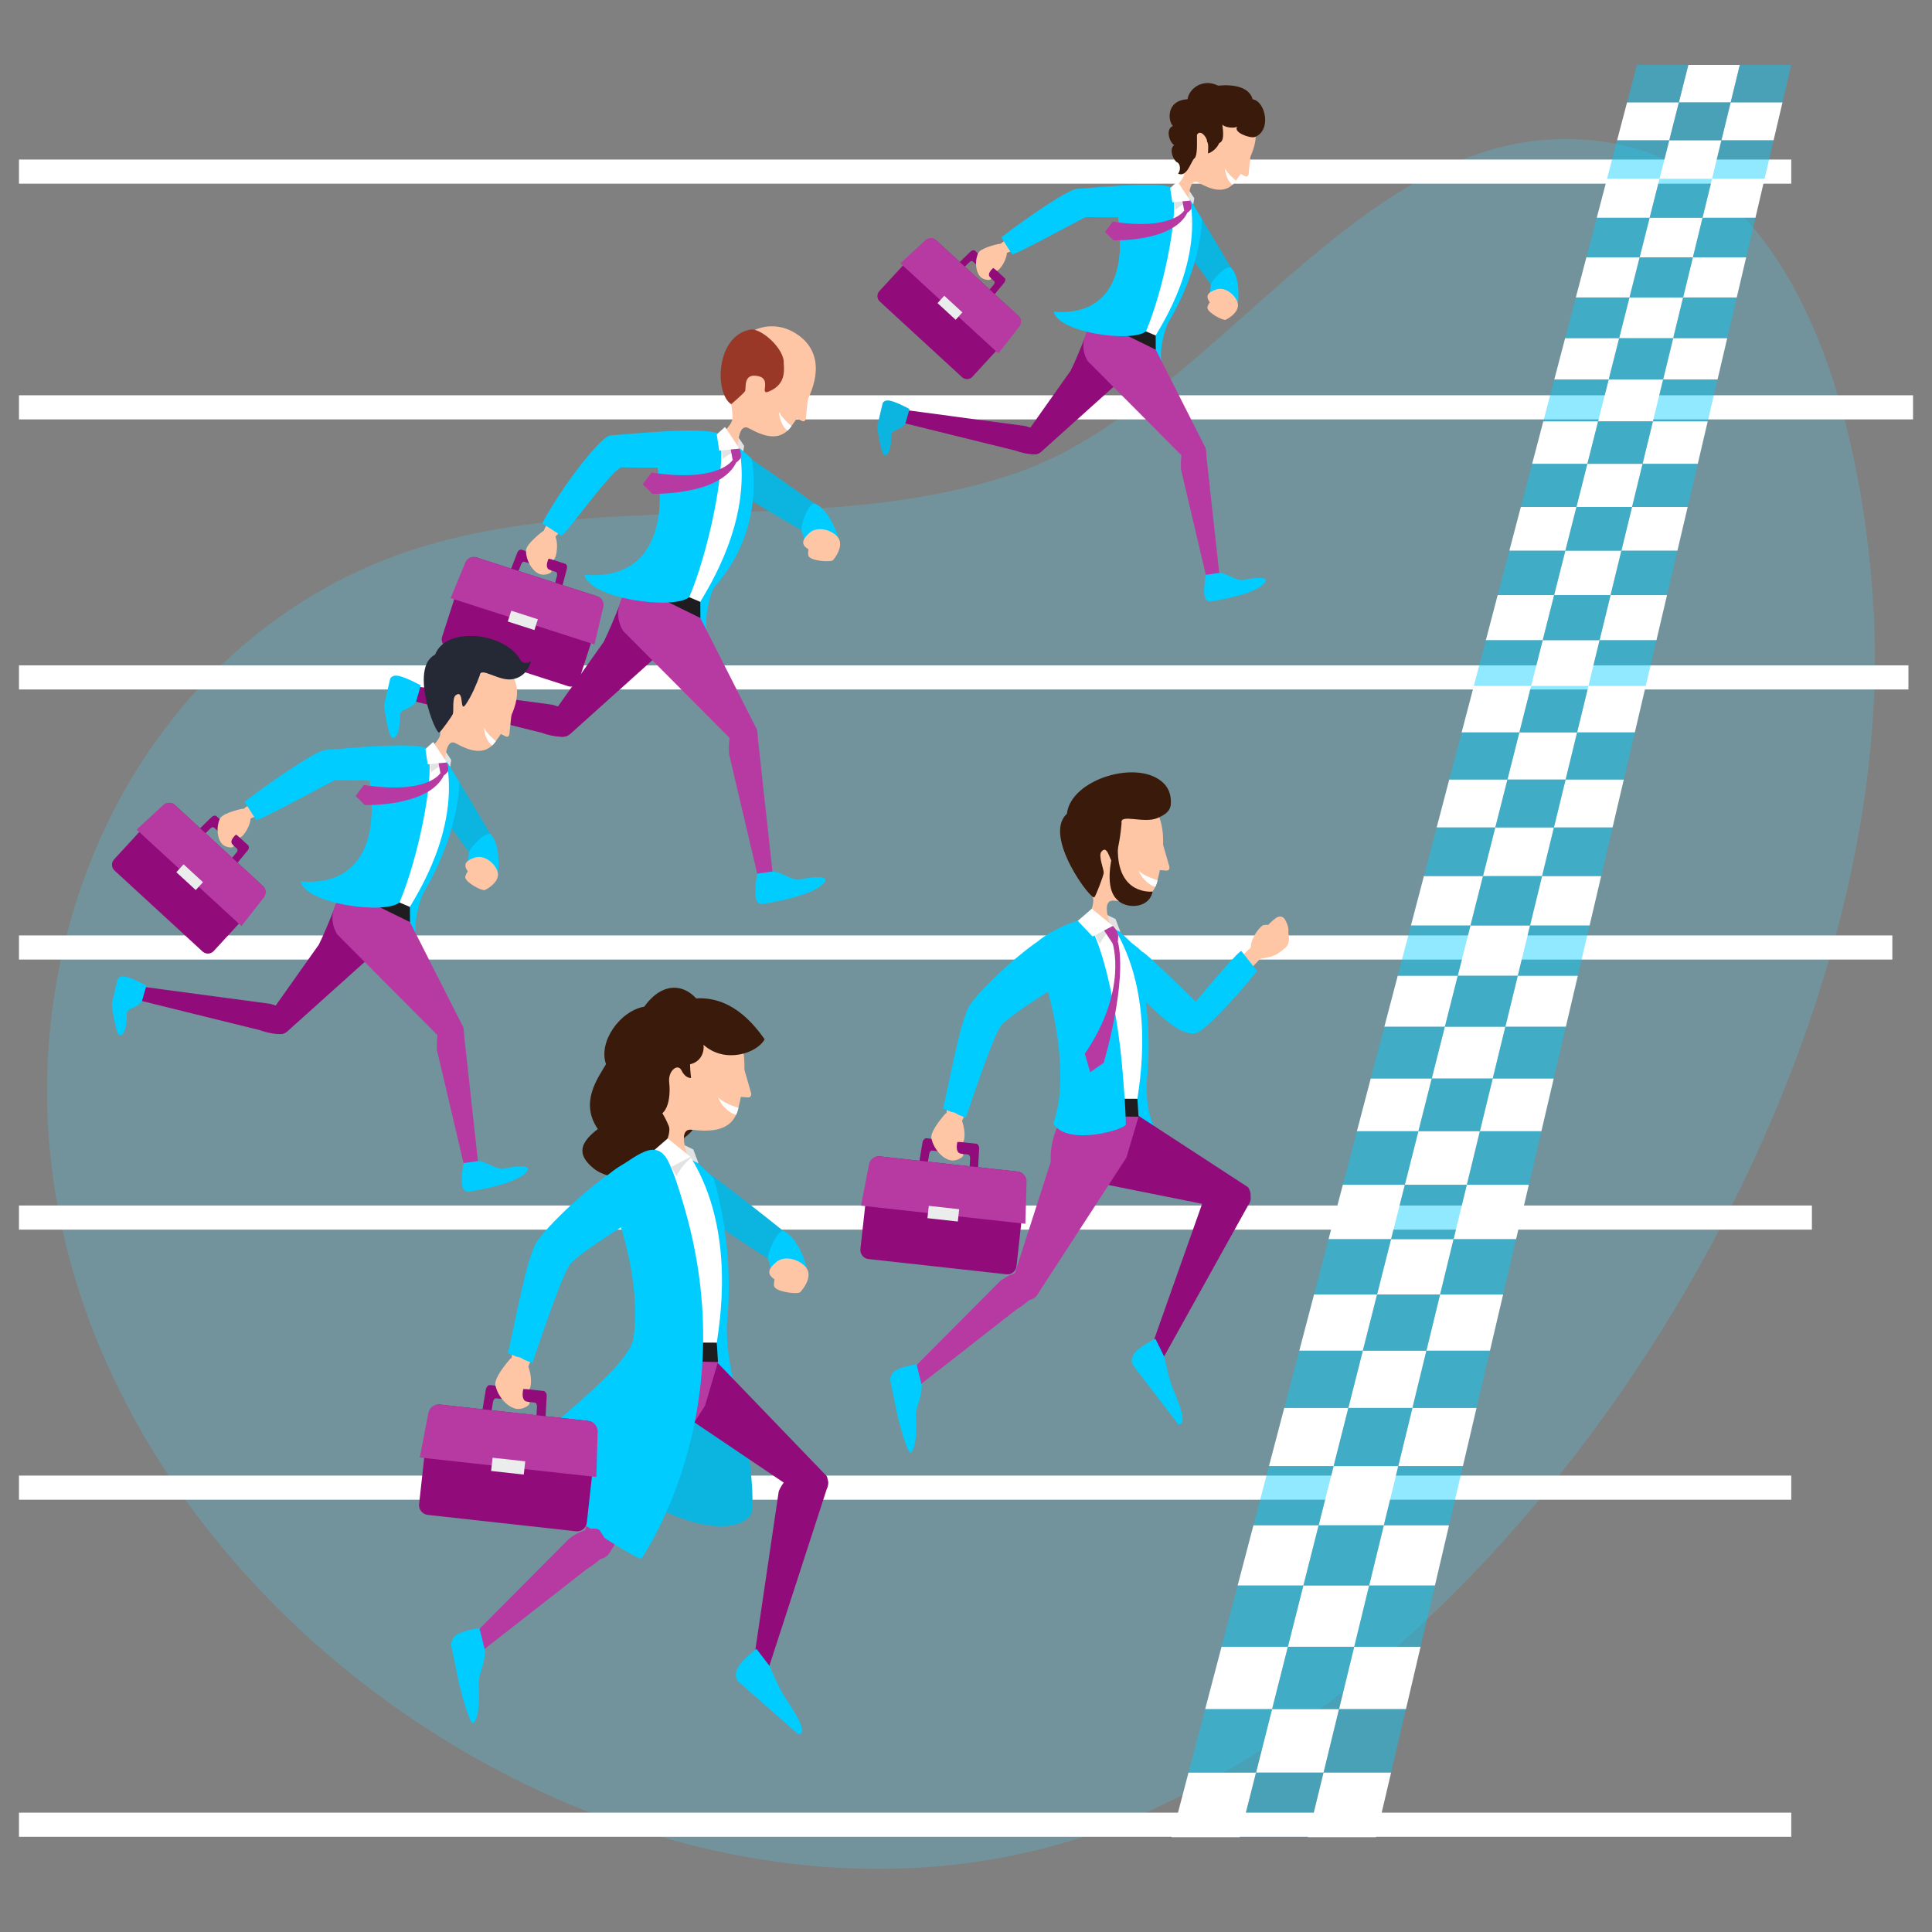 <?xml version="1.0" encoding="UTF-8"?>
<!DOCTYPE svg PUBLIC "-//W3C//DTD SVG 1.1//EN" "http://www.w3.org/Graphics/SVG/1.1/DTD/svg11.dtd">
<!-- Creator: CorelDRAW 2019 (64-Bit) -->
<svg xmlns="http://www.w3.org/2000/svg" xml:space="preserve" width="91.44mm" height="91.44mm" version="1.1" style="shape-rendering:geometricPrecision; text-rendering:geometricPrecision; image-rendering:optimizeQuality; fill-rule:evenodd; clip-rule:evenodd"
viewBox="0 0 9143.98 9143.98"
 xmlns:xlink="http://www.w3.org/1999/xlink">
 <rect x="0" y="0" width="9143.98" height="9143.98" fill="#808080" stroke="none"/>
 <defs>
  <style type="text/css">
   <![CDATA[
    .fil8 {fill:#00CCFF;fill-rule:nonzero}
    .fil7 {fill:#0BB5E0;fill-rule:nonzero}
    .fil10 {fill:#1E1C1F;fill-rule:nonzero}
    .fil13 {fill:#252835;fill-rule:nonzero}
    .fil12 {fill:#3A1A0A;fill-rule:nonzero}
    .fil4 {fill:#910B7B;fill-rule:nonzero}
    .fil11 {fill:#993827;fill-rule:nonzero}
    .fil5 {fill:#B73AA3;fill-rule:nonzero}
    .fil3 {fill:#E2E2E2;fill-rule:nonzero}
    .fil6 {fill:#EBECEC;fill-rule:nonzero}
    .fil9 {fill:#FFC6A6;fill-rule:nonzero}
    .fil1 {fill:white;fill-rule:nonzero}
    .fil0 {fill:#48D7F7;fill-opacity:0.231}
    .fil2 {fill:#00CCFF;fill-rule:nonzero;fill-opacity:0.431}
   ]]>
  </style>
 </defs>
 <g id="Layer_x0020_1">
  <g id="_2222619275984">
   <path id="Path_52869" class="fil0" d="M4804.89 2240.43c900.92,-306.39 1563.07,-1529.03 2535.34,-1580.32 1162.86,-61.35 1476.18,1347.43 1526.93,2217.81 123.87,2126.76 -1485.44,4824.35 -3452.06,5704.34 -2147.26,960.73 -4985.86,-850.96 -5181.9,-3168.99 -89.77,-1061.58 396.06,-2152.82 1364.88,-2662.09 989.09,-520.06 2167.17,-157.15 3206.81,-510.75z" data-name="Path 52869"/>
   <polygon class="fil1" points="89.81,869.27 8477.84,869.27 8477.84,755.09 89.81,755.09 "/>
   <polygon class="fil1" points="89.81,7098.04 8477.84,7098.04 8477.84,6983.85 89.81,6983.85 "/>
   <polygon class="fil1" points="89.81,5819.77 8575.6,5819.77 8575.6,5705.58 89.81,5705.58 "/>
   <polygon class="fil1" points="89.81,4541.51 8956.27,4541.51 8956.27,4427.32 89.81,4427.32 "/>
   <polygon class="fil1" points="89.81,3263.25 9032.41,3263.25 9032.41,3149.07 89.81,3149.07 "/>
   <polygon class="fil1" points="89.81,1984.99 9054.16,1984.99 9054.16,1870.8 89.81,1870.8 "/>
   <polygon class="fil1" points="8191.14,484.41 7945.95,484.41 7990.8,307.25 8234.31,307.25 "/>
   <polygon class="fil1" points="7900.46,664.03 7653.6,664.03 7700.75,484.41 7945.95,484.41 "/>
   <polygon class="fil1" points="8394.24,664.03 8147.35,664.03 8191.14,484.41 8436.33,484.41 "/>
   <polygon class="fil1" points="8102.97,846.12 7854.36,846.12 7900.46,664.03 8147.35,664.03 "/>
   <polygon class="fil1" points="7807.61,1030.77 7557.3,1030.77 7605.78,846.12 7854.36,846.12 "/>
   <polygon class="fil1" points="8308.29,1030.77 8057.96,1030.77 8102.97,846.12 8351.57,846.12 "/>
   <polygon class="fil1" points="8012.33,1218.02 7760.22,1218.02 7807.61,1030.77 8057.96,1030.77 "/>
   <polygon class="fil1" points="7712.14,1407.91 7458.27,1407.91 7508.13,1218.02 7760.22,1218.02 "/>
   <polygon class="fil1" points="8219.92,1407.91 7966.04,1407.91 8012.33,1218.02 8264.41,1218.02 "/>
   <polygon class="fil1" points="7919.09,1600.52 7663.38,1600.52 7712.14,1407.91 7966.04,1407.91 "/>
   <polygon class="fil1" points="7613.93,1795.9 7356.39,1795.9 7407.7,1600.52 7663.38,1600.52 "/>
   <polygon class="fil1" points="8129,1795.9 7871.46,1795.9 7919.09,1600.52 8174.77,1600.52 "/>
   <polygon class="fil1" points="7823.14,1994.12 7563.75,1994.12 7613.93,1795.9 7871.46,1795.9 "/>
   <polygon class="fil1" points="7512.83,2195.23 7251.53,2195.23 7304.33,1994.12 7563.75,1994.12 "/>
   <polygon class="fil1" points="8035.42,2195.23 7774.12,2195.23 7823.14,1994.12 8082.54,1994.12 "/>
   <polygon class="fil1" points="7724.39,2399.28 7461.18,2399.28 7512.83,2195.23 7774.12,2195.23 "/>
   <polygon class="fil1" points="7408.73,2606.38 7143.59,2606.38 7197.96,2399.28 7461.18,2399.28 "/>
   <polygon class="fil1" points="7939.06,2606.38 7673.91,2606.38 7724.39,2399.28 7987.59,2399.28 "/>
   <polygon class="fil1" points="7622.68,2816.54 7355.54,2816.54 7408.73,2606.38 7673.91,2606.38 "/>
   <polygon class="fil1" points="7301.53,3029.88 7032.38,3029.88 7088.39,2816.54 7355.54,2816.54 "/>
   <polygon class="fil1" points="7839.82,3029.88 7570.69,3029.88 7622.68,2816.54 7889.82,2816.54 "/>
   <polygon class="fil1" points="7517.89,3246.45 7246.7,3246.45 7301.53,3029.88 7570.69,3029.88 "/>
   <polygon class="fil1" points="7191.04,3466.31 6917.78,3466.31 6975.51,3246.45 7246.7,3246.45 "/>
   <polygon class="fil1" points="7737.55,3466.31 7464.29,3466.31 7517.89,3246.45 7789.08,3246.45 "/>
   <polygon class="fil1" points="7409.88,3689.56 7134.52,3689.56 7191.04,3466.31 7464.29,3466.31 "/>
   <polygon class="fil1" points="7077.14,3916.29 6799.63,3916.29 6859.16,3689.56 7134.52,3689.56 "/>
   <polygon class="fil1" points="7632.11,3916.29 7354.61,3916.29 7409.88,3689.56 7685.23,3689.56 "/>
   <polygon class="fil1" points="7298.51,4146.53 7018.83,4146.53 7077.14,3916.29 7354.61,3916.29 "/>
   <polygon class="fil1" points="6959.62,4380.4 6677.77,4380.4 6739.17,4146.53 7018.83,4146.53 "/>
   <polygon class="fil1" points="7523.34,4380.4 7241.48,4380.4 7298.51,4146.53 7578.16,4146.53 "/>
   <polygon class="fil1" points="7183.57,4617.99 6899.47,4617.99 6959.62,4380.4 7241.48,4380.4 "/>
   <polygon class="fil1" points="6838.38,4859.38 6552.01,4859.38 6615.38,4617.99 6899.47,4617.99 "/>
   <polygon class="fil1" points="7411.11,4859.38 7124.74,4859.38 7183.57,4617.99 7467.68,4617.99 "/>
   <polygon class="fil1" points="7064.94,5104.66 6776.29,5104.66 6838.38,4859.38 7124.74,4859.38 "/>
   <polygon class="fil1" points="6713.17,5353.91 6422.14,5353.91 6487.6,5104.66 6776.29,5104.66 "/>
   <polygon class="fil1" points="7295.22,5353.91 7004.19,5353.91 7064.94,5104.66 7353.62,5104.66 "/>
   <polygon class="fil1" points="6942.44,5607.28 6649.03,5607.28 6713.17,5353.91 7004.19,5353.91 "/>
   <polygon class="fil1" points="6583.82,5864.8 6288.01,5864.8 6355.63,5607.28 6649.03,5607.28 "/>
   <polygon class="fil1" points="7175.49,5864.8 6879.66,5864.8 6942.44,5607.28 7235.85,5607.28 "/>
   <polygon class="fil1" points="6815.84,6126.64 6517.54,6126.64 6583.82,5864.8 6879.66,5864.8 "/>
   <polygon class="fil1" points="6450.15,6392.86 6149.35,6392.86 6219.26,6126.64 6517.54,6126.64 "/>
   <polygon class="fil1" points="7051.74,6392.86 6750.95,6392.86 6815.84,6126.64 7114.13,6126.64 "/>
   <polygon class="fil1" points="6684.97,6663.61 6381.62,6663.61 6450.15,6392.86 6750.95,6392.86 "/>
   <polygon class="fil1" points="6311.9,6938.96 6005.96,6938.96 6078.27,6663.61 6381.62,6663.61 "/>
   <polygon class="fil1" points="6923.78,6938.96 6617.84,6938.96 6684.97,6663.61 6988.31,6663.61 "/>
   <polygon class="fil1" points="6549.56,7219.08 6240.99,7219.08 6311.9,6938.96 6617.84,6938.96 "/>
   <polygon class="fil1" points="6168.84,7504.05 5857.59,7504.05 5932.4,7219.08 6240.99,7219.08 "/>
   <polygon class="fil1" points="6791.36,7504.05 6480.09,7504.05 6549.56,7219.08 6858.13,7219.08 "/>
   <polygon class="fil1" points="6409.43,7794.01 6095.43,7794.01 6168.84,7504.05 6480.09,7504.05 "/>
   <polygon class="fil1" points="6020.72,8089.12 5703.95,8089.12 5781.44,7794.01 6095.43,7794.01 "/>
   <polygon class="fil1" points="6654.24,8089.12 6337.49,8089.12 6409.43,7794.01 6723.4,7794.01 "/>
   <polygon class="fil1" points="6264.28,8389.49 5944.67,8389.49 6020.72,8089.12 6337.49,8089.12 "/>
   <polygon class="fil1" points="5867.26,8695.28 5544.79,8695.28 5625.09,8389.49 5944.67,8389.49 "/>
   <g>
    <polygon class="fil2" points="7945.95,484.41 7700.75,484.41 7747.26,307.25 7990.8,307.25 "/>
    <polygon class="fil2" points="8436.33,484.41 8191.14,484.41 8234.31,307.25 8477.84,307.25 "/>
    <polygon class="fil2" points="8147.35,664.03 7900.46,664.03 7945.95,484.41 8191.14,484.41 "/>
    <polygon class="fil2" points="7854.36,846.12 7605.78,846.12 7653.6,664.03 7900.46,664.03 "/>
    <polygon class="fil2" points="8351.57,846.12 8102.97,846.12 8147.35,664.03 8394.24,664.03 "/>
    <polygon class="fil2" points="8057.96,1030.77 7807.61,1030.77 7854.36,846.12 8102.97,846.12 "/>
    <polygon class="fil2" points="7760.22,1218.02 7508.13,1218.02 7557.3,1030.77 7807.61,1030.77 "/>
    <polygon class="fil2" points="8264.41,1218.02 8012.33,1218.02 8057.96,1030.77 8308.29,1030.77 "/>
    <polygon class="fil2" points="7966.04,1407.91 7712.14,1407.91 7760.22,1218.02 8012.33,1218.02 "/>
    <polygon class="fil2" points="7663.38,1600.52 7407.7,1600.52 7458.27,1407.91 7712.14,1407.91 "/>
    <polygon class="fil2" points="8174.77,1600.52 7919.09,1600.52 7966.04,1407.91 8219.92,1407.91 "/>
    <polygon class="fil2" points="7871.46,1795.9 7613.93,1795.9 7663.38,1600.52 7919.09,1600.52 "/>
    <polygon class="fil2" points="7563.75,1994.12 7304.33,1994.12 7356.39,1795.9 7613.93,1795.9 "/>
    <polygon class="fil2" points="8082.54,1994.12 7823.14,1994.12 7871.46,1795.9 8129,1795.9 "/>
    <polygon class="fil2" points="7774.12,2195.23 7512.83,2195.23 7563.75,1994.12 7823.14,1994.12 "/>
    <polygon class="fil2" points="7461.18,2399.28 7197.96,2399.28 7251.53,2195.23 7512.83,2195.23 "/>
    <polygon class="fil2" points="7987.59,2399.28 7724.39,2399.28 7774.12,2195.23 8035.42,2195.23 "/>
    <polygon class="fil2" points="7673.91,2606.38 7408.73,2606.38 7461.18,2399.28 7724.39,2399.28 "/>
    <polygon class="fil2" points="7355.54,2816.54 7088.39,2816.54 7143.59,2606.38 7408.73,2606.38 "/>
    <polygon class="fil2" points="7889.82,2816.54 7622.68,2816.54 7673.91,2606.38 7939.06,2606.38 "/>
    <polygon class="fil2" points="7570.69,3029.88 7301.53,3029.88 7355.54,2816.54 7622.68,2816.54 "/>
    <polygon class="fil2" points="7246.7,3246.45 6975.51,3246.45 7032.38,3029.88 7301.53,3029.88 "/>
    <polygon class="fil2" points="7789.08,3246.45 7517.89,3246.45 7570.69,3029.88 7839.82,3029.88 "/>
    <polygon class="fil2" points="7464.29,3466.31 7191.04,3466.31 7246.7,3246.45 7517.89,3246.45 "/>
    <polygon class="fil2" points="7134.52,3689.56 6859.16,3689.56 6917.78,3466.31 7191.04,3466.31 "/>
    <polygon class="fil2" points="7685.23,3689.56 7409.88,3689.56 7464.29,3466.31 7737.55,3466.31 "/>
    <polygon class="fil2" points="7354.61,3916.29 7077.14,3916.29 7134.52,3689.56 7409.88,3689.56 "/>
    <polygon class="fil2" points="7018.83,4146.53 6739.17,4146.53 6799.63,3916.29 7077.14,3916.29 "/>
    <polygon class="fil2" points="7578.16,4146.53 7298.51,4146.53 7354.61,3916.29 7632.11,3916.29 "/>
    <polygon class="fil2" points="7241.48,4380.4 6959.62,4380.4 7018.83,4146.53 7298.51,4146.53 "/>
    <polygon class="fil2" points="6899.47,4617.99 6615.38,4617.99 6677.77,4380.4 6959.62,4380.4 "/>
    <polygon class="fil2" points="7467.68,4617.99 7183.57,4617.99 7241.48,4380.4 7523.34,4380.4 "/>
    <polygon class="fil2" points="7124.74,4859.38 6838.38,4859.38 6899.47,4617.99 7183.57,4617.99 "/>
    <polygon class="fil2" points="6776.29,5104.66 6487.6,5104.66 6552.01,4859.38 6838.38,4859.38 "/>
    <polygon class="fil2" points="7353.62,5104.66 7064.94,5104.66 7124.74,4859.38 7411.11,4859.38 "/>
    <polygon class="fil2" points="7004.19,5353.91 6713.17,5353.91 6776.29,5104.66 7064.94,5104.66 "/>
    <polygon class="fil2" points="6649.03,5607.28 6355.63,5607.28 6422.14,5353.91 6713.17,5353.91 "/>
    <polygon class="fil2" points="7235.85,5607.28 6942.44,5607.28 7004.19,5353.91 7295.22,5353.91 "/>
    <polygon class="fil2" points="6879.66,5864.8 6583.82,5864.8 6649.03,5607.28 6942.44,5607.28 "/>
    <polygon class="fil2" points="6517.54,6126.64 6219.26,6126.64 6288.01,5864.8 6583.82,5864.8 "/>
    <polygon class="fil2" points="7114.13,6126.64 6815.84,6126.64 6879.66,5864.8 7175.49,5864.8 "/>
    <polygon class="fil2" points="6750.95,6392.86 6450.15,6392.86 6517.54,6126.64 6815.84,6126.64 "/>
    <polygon class="fil2" points="6381.62,6663.61 6078.27,6663.61 6149.35,6392.86 6450.15,6392.86 "/>
    <polygon class="fil2" points="6988.31,6663.61 6684.97,6663.61 6750.95,6392.86 7051.74,6392.86 "/>
    <polygon class="fil2" points="6617.84,6938.96 6311.9,6938.96 6381.62,6663.61 6684.97,6663.61 "/>
    <polygon class="fil2" points="6240.99,7219.08 5932.4,7219.08 6005.96,6938.96 6311.9,6938.96 "/>
    <polygon class="fil2" points="6858.13,7219.08 6549.56,7219.08 6617.84,6938.96 6923.78,6938.96 "/>
    <polygon class="fil2" points="6480.09,7504.05 6168.84,7504.05 6240.99,7219.08 6549.56,7219.08 "/>
    <polygon class="fil2" points="6095.43,7794.01 5781.44,7794.01 5857.59,7504.05 6168.84,7504.05 "/>
    <polygon class="fil2" points="6723.4,7794.01 6409.43,7794.01 6480.09,7504.05 6791.36,7504.05 "/>
    <polygon class="fil2" points="6337.49,8089.12 6020.72,8089.12 6095.43,7794.01 6409.43,7794.01 "/>
    <polygon class="fil2" points="5944.67,8389.49 5625.09,8389.49 5703.95,8089.12 6020.72,8089.12 "/>
    <polygon class="fil2" points="6583.86,8389.49 6264.28,8389.49 6337.49,8089.12 6654.24,8089.12 "/>
    <polygon class="fil2" points="6189.73,8695.28 5867.26,8695.28 5944.67,8389.49 6264.28,8389.49 "/>
   </g>
   <polygon class="fil1" points="6512.21,8695.28 6189.73,8695.28 6264.28,8389.49 6583.86,8389.49 "/>
   <polygon class="fil3" points="3462.45,2021.24 3522,2110.53 3515.45,2150.33 3423.47,2056.76 "/>
   <path class="fil4" d="M2739.42 3222.43c-6.71,20.78 -28.98,32.21 -49.79,25.51l-571.65 -184.14c-20.79,-6.71 -32.21,-28.98 -25.52,-49.79l112.85 -350.32c6.71,-20.8 28.98,-32.21 49.78,-25.52l571.66 184.15c20.78,6.71 32.21,28.98 25.52,49.77l-112.85 350.34z"/>
   <path class="fil4" d="M2466.79 2669.92c3,-7.88 9.81,-12.83 15.19,-11.08l148.47 47.82c5.4,1.75 8.03,9.71 5.87,17.87l-13.27 50.01 35.14 11.32 24.68 -94c2.85,-10.8 -0.94,-21.42 -8.43,-23.82l-205.61 -66.25c-7.5,-2.4 -16.76,4 -20.77,14.42l-34.82 90.74 35.14 11.32 18.41 -48.35z"/>
   <path class="fil5" d="M2813.68 3050.18l42.02 -178.71c4.82,-20.52 -8.17,-42.46 -28.95,-49.15l-571.66 -184.15c-20.8,-6.69 -44.14,3.53 -52.18,23.02l-70.22 169.61 680.99 219.38z"/>
   <polygon class="fil6" points="2529.33,2982.08 2403.34,2941.51 2419.81,2890.41 2545.77,2931.01 "/>
   <path class="fil7" d="M3876.41 2440.25c-5.44,-16.51 -8.55,-32.7 -9.93,-48.49 -99.28,-73.26 -322.78,-228.46 -333.03,-234.78 -21.81,-13.44 -47.77,-16.23 -71.21,-7.66 -21.6,7.88 -38.13,24.36 -45.4,45.17 -5.95,17.09 -13.35,62.28 46.17,113.08 37.93,32.38 266.3,166.08 349.92,213.03 7,2.36 42.4,-7.87 92.99,-24.41 -12.82,-17.34 -23,-36.22 -29.51,-55.94z"/>
   <path class="fil8" d="M3502.21 2122.41l54.63 47.02c0,0 74.53,326.13 -172.98,605.96 -20.61,23.29 -50.66,140.82 -39.08,208.43 -247.84,-101.83 -295.26,-275.17 -295.26,-275.17 0,0 110.85,-204.03 59.95,-512.95 -24.3,-147.43 228.61,-159.23 269.34,-145.64 40.75,13.57 123.4,72.35 123.4,72.35z"/>
   <path class="fil8" d="M3793.08 2509.4c-5.94,-13.92 33.73,-139.62 66.65,-124.77 64.38,29.08 108.28,151.04 106.94,161.74 -64.14,10.22 -159.51,6.97 -159.51,6.97l-14.08 -43.94z"/>
   <path class="fil9" d="M3449.28 1714.23c-26.44,122.59 17.95,165.14 17.63,265.58 -0.09,33.71 -70.95,91.47 -70.95,91.47l97.16 116.06c-1.76,20.79 -18.37,-203.04 53.87,-158.96 63.22,34.2 141.71,65.24 196.01,-7.96 231.46,-311.97 62.63,-424.9 -0.84,-455.6 -120.97,-58.47 -263.66,13.84 -292.88,149.41z"/>
   <path class="fil9" d="M3813.99 1980.27c-1.18,11.2 -9.42,16.69 -18.4,12.22l-65.13 -32.4c-8.99,-4.46 -15.31,-17.19 -14.13,-28.39l11.93 -112.93c1.17,-11.21 9.41,-16.68 18.4,-12.2l65.13 32.39c8.98,4.45 15.3,17.19 14.11,28.39l-11.91 112.92z"/>
   <path class="fil1" d="M3746.28 2016.59c-7.56,-6.61 -49.97,-41.34 -57.6,-67.11 -4.24,19.65 12.94,72.54 39.17,88.8 3.34,-3.32 6.63,-6.82 9.84,-10.77 3.04,-3.73 5.7,-7.28 8.59,-10.92z"/>
   <path class="fil4" d="M2696.73 3475.81c-75.26,49.41 -122.05,-76.25 -93.94,-78.43l254.3 -359.27c47.52,-95.01 114.53,-277.06 114.53,-277.06l340.07 162.21 -614.96 552.55z"/>
   <path class="fil4" d="M1914.57 3307.74c-16.64,-5.98 -26.26,-17.61 -23.15,-26.57l9.56 -27.58c3.11,-8.96 18.23,-13.21 34.57,-9.3l676.46 90.75c66.1,15.84 109.96,56.75 102.97,76.92l-21.5 62.04c-6.99,20.18 -69.95,15.95 -132.71,-6.62l-646.2 -159.64z"/>
   <path class="fil8" d="M1893.29 3382.59c8.7,-33.3 42.81,-18.81 75.55,-60.42l22.52 -78.22c0,0 -86.49,-48.58 -119.67,-46.31 -12.96,0.88 -24.67,7.51 -26.29,20.39l-28.08 119.65c0,0 19.38,151.48 39.65,154.32 19.13,2.66 35.64,-24.73 36.32,-109.41z"/>
   <path class="fil5" d="M3663.58 4193.54c-1.01,17.69 -9.34,30.44 -18.74,30.24l-28.87 -0.64c-9.38,-0.19 -17.67,-13.29 -18.55,-30.06l-147 -625.06c-3.55,-67.84 8.3,-135.84 29.42,-135.39l64.96 1.4c21.15,0.46 37.41,17.52 37.41,17.52l81.37 741.99z"/>
   <path class="fil5" d="M3580.89 3449.65c29.8,107.35 -83.74,112.64 -86.36,84.57l-545.07 -547.83c-73.89,-121.9 48.01,-229.03 48.01,-229.03 17.66,-31.29 236.55,87.52 296.4,126.05l287.02 566.24z"/>
   <path class="fil8" d="M3783.19 4163.08c-27.86,6.19 -83.29,-33.29 -122.23,-39.14l-77.37 11.09c0,0 -18.56,100.3 -1.22,128.67 6.78,11.09 18.06,18.42 30.24,13.88 0,0 260.72,-37.7 293.34,-108.82 8.06,-17.54 -32.52,-25.74 -122.76,-5.68z"/>
   <polygon class="fil10" points="3314.87,2924.82 2994.31,2767.37 3049.01,2705.15 3314.47,2848.45 "/>
   <path class="fil9" d="M2897.06 2209.38c-16.16,17.45 -299.04,410.88 -335.7,370.59 -36.65,-40.33 198.71,-390.11 295.01,-464.69 96.27,-74.57 88.65,42.26 40.69,94.1z"/>
   <path class="fil8" d="M2939.04 2211.93c30.25,1.68 369.01,2.07 381.31,1.77 25.61,-0.59 48.92,-12.38 63.9,-32.32 13.84,-18.38 18.76,-41.2 13.51,-62.59 -4.3,-17.59 72.57,-38.5 -0.08,-67.54 -81.87,-32.73 -413.98,3.42 -509.68,9.54 -44.31,5.06 -228.43,239.89 -321.73,415.9l89.55 58.07c1.6,22.67 226,-296.27 283.22,-322.83z"/>
   <path class="fil9" d="M3826.58 2599.76c-34.48,-20.19 -33.79,-43.17 4.18,-77.49 37.97,-34.33 106.02,-14.22 133.73,19.18 27.69,33.4 0.49,83 -21.35,109.25 -9.31,11.14 -101.78,5.27 -115.72,-17.75 -4.31,-7.1 -2.49,-23.85 -0.84,-33.19z"/>
   <path class="fil9" d="M2571.12 2513.45c-7.6,4.64 -99.74,75.48 -78.51,101.7 21.23,26.25 96.91,22.17 126.74,35.13 17.05,-11.45 25.89,-89.02 4.32,-119.23 -21.58,-30.22 -52.55,-17.6 -52.55,-17.6z"/>
   <path class="fil9" d="M2489.63 2608.35c0.5,45.93 29.24,92.68 60.49,107.06 31.24,14.4 78.08,-9.92 53.1,-17.51 -31.41,-9.55 -3.67,-60.26 -3.67,-60.26l-109.92 -29.29z"/>
   <path class="fil8" d="M3123.22 2314.9c1.96,74.37 14.63,435.06 -356.6,405.77 22.14,112.42 418.78,167.58 495.46,105.75 3.01,-2.44 76.62,-176.32 123.29,-451.42 36.43,-214.71 -262.15,-60.1 -262.15,-60.1z"/>
   <path class="fil1" d="M3314.47 2848.45c35.7,-63.51 244.82,-381.81 185.5,-724.87 0,0 -53.79,-38.6 -96.94,-62.3 2.53,8.59 4.75,17.5 6.4,26.96 24.18,138.08 -57.31,526.89 -147.35,738.18l52.39 22.03z"/>
   <path class="fil3" d="M3420.74 2172.92c22.9,-20.24 50.41,-35.38 80.67,-45.04 -0.8,-2.98 -1.44,-4.3 -1.44,-4.3 0,0 -53.79,-38.6 -96.94,-62.3 2.53,8.59 4.75,17.5 6.4,26.96 4.9,28 8.43,56.27 11.31,84.68z"/>
   <polygon class="fil1" points="3431.3,2020.6 3499.97,2123.58 3404,2132.66 3392.33,2056.14 "/>
   <path class="fil5" d="M3499.97 2123.58l-41.56 3.93 9.17 48.93 19.39 11.07c0,0 18.22,-14.89 19.39,-22.16 3.23,-20.21 -6.39,-41.77 -6.39,-41.77z"/>
   <path class="fil5" d="M3467.58 2176.44c0,0 -60.95,108.97 -384.22,60.03l-41.54 55.41 46.17 45.26c0,0 326.02,10.15 398.98,-153.32l-19.39 -7.38z"/>
   <path class="fil11" d="M3549.89 1560.15c47.28,-11.81 164.12,89.1 159.45,159.43 4.67,51.59 0,103.17 -69.47,133.08 -49.47,21.33 14.98,-56.73 -49.91,-72.1 -75.52,-17.87 -56.71,59.11 -63.96,71.08 -7.27,11.95 -65.43,61.55 -65.43,61.55 -79.5,-52.92 -73.46,-321.5 89.32,-353.04z"/>
   <path class="fil9" d="M5728.78 4707.65c13.97,-19.07 212.91,-290.42 248.83,-240.81 35.91,49.59 -32.04,75.7 -123.69,194.56 -71.66,92.92 -166.59,102.88 -125.14,46.25z"/>
   <path class="fil9" d="M5953.73 4539.05c8.26,0.08 114.66,-12.84 109.46,-50.45 -4.95,-35.96 -5.66,-76.11 -44.57,-104.47 -1.81,-1.32 -15.4,-11.54 -40.53,-4.93 -22.08,11.81 -62.32,70.28 -58.7,111.89 3.66,41.62 34.34,47.96 34.34,47.96z"/>
   <path class="fil9" d="M5970.38 4527.1c8.24,0.1 114.63,-12.82 109.45,-50.46 -4.96,-35.93 -25.97,-66.37 -64.9,-94.73 -1.8,-1.32 -82.54,55.63 -78.89,97.25 3.66,41.6 34.34,47.94 34.34,47.94z"/>
   <path class="fil8" d="M5659.4 4740.89c0,0 -242.65,-239.35 -253.81,-236.24 -99.52,-101.33 -172.83,-52.29 -178.78,-28.21 -22.98,32.27 72.64,142.97 180.27,249.68 95.4,94.59 198.37,190.54 264.13,158.95 37.25,-17.9 158.77,-140.01 278.29,-289.83l-73.01 -92.39c2.66,-24.15 -180.06,192.26 -217.09,238.04z"/>
   <path class="fil9" d="M5983.98 4398.56c9.07,-13.87 40.88,-44.5 55.18,-53.93 13.76,-9.05 30.59,-9.84 40.69,4.87 9.99,14.53 20.85,42.31 18.06,60.12 -2.27,14.53 16.72,58.98 -23.82,83.1 0,0 -109.4,-69.14 -90.11,-94.16z"/>
   <path class="fil8" d="M5255.52 4367.23l113.25 107.79c0,0 94.29,287.77 60,630.22 -6.5,64.96 0.39,174.25 41.1,239.85 -301.54,-1.22 -424.41,-161.86 -424.41,-161.86 0,0 44.26,-411.6 -139.68,-712.18 -11.25,-22.61 155.82,-110.94 204.07,-114.04 48.21,-3.11 145.67,10.22 145.67,10.22z"/>
   <polygon class="fil3" points="5184.3,4302.9 5279.82,4349.67 5302.99,4410.89 5197.17,4359.72 "/>
   <path class="fil9" d="M5041.04 3976.98c24.36,139.03 88.67,164.63 130.89,269.46 14.19,35.19 -35.23,125.42 -35.23,125.42l150.46 79.89c6.98,22.42 -105.16,-203.95 -11.14,-188.59 80.39,8.9 175.39,8 201.01,-91.31 109.17,-423.36 -129.73,-420.6 -208.92,-425.72 -150.93,-9.74 -254.02,77.12 -227.07,230.85z"/>
   <path class="fil9" d="M5534.04 4099.89c3.51,12.21 -2.77,21.4 -14.02,20.54l-81.63 -6.18c-11.26,-0.87 -23.24,-11.43 -26.77,-23.64l-35.39 -122.79c-3.53,-12.18 2.75,-21.37 14.02,-20.52l81.61 6.19c11.27,0.84 23.25,11.43 26.75,23.63l35.43 122.77z"/>
   <path class="fil1" d="M5478.82 4166.44c-10.68,-3.68 -69.6,-21.93 -88.48,-45.58 3.89,22.32 44.21,70.18 78.45,76.01 2.08,-4.86 4.03,-9.91 5.7,-15.39 1.57,-5.16 2.86,-9.99 4.33,-15.04z"/>
   <path class="fil1" d="M5380.95 5216.78c10.31,-81.36 93.52,-501.83 -113.63,-834.44 0,0 -72.46,-17.47 -127.49,-23.87 6.28,7.88 12.39,16.23 18.1,25.39 83.72,133.74 163.44,573.66 159.04,832.14l63.98 0.78z"/>
   <path class="fil3" d="M5205.59 4467.36c15.31,-30.81 37.59,-58.23 65.06,-81.12 -2.12,-2.79 -3.33,-3.9 -3.33,-3.9 0,0 -72.46,-17.47 -127.49,-23.87 6.28,7.88 12.39,16.23 18.1,25.39 16.97,27.1 32.64,55.1 47.66,83.5z"/>
   <polygon class="fil1" points="5167.18,4301.08 5267.32,4382.34 5171.08,4432.46 5101.1,4358.34 "/>
   <path class="fil5" d="M5267.32 4382.34l-41.69 21.72 40.89 61.7 24.33 -9.92c0,0 2.69,-24.57 0.82,-32.63 -5.18,-22.45 -24.35,-40.87 -24.35,-40.87z"/>
   <path class="fil12" d="M5276.04 4066.84c-19.63,53.53 -27.29,-81.79 -63.51,-35.32 -15.3,19.63 12.71,84.72 11.3,99.91 -1.42,15.19 -37.75,109.27 -43.5,113.85 -7.6,29.79 -248.56,-288.17 -130.69,-393.68 17.42,-165.02 342.17,-262.55 459.02,-143.38 16.06,16.77 29.17,39.54 32.25,70.75 4.54,45.93 -5.93,68.61 -62.71,92.77 -65.76,27.98 -179.87,-23.06 -169.83,24.27 -4.06,47.17 -13.19,118.62 -32.33,170.83z"/>
   <path class="fil4" d="M5503.88 6430.38c-13.74,14.47 -30.19,19.34 -38.09,12.34l-24.34 -21.54c-7.92,-7.02 -5.5,-24.29 5.97,-39.32l250.39 -707.67c40.97,-64.55 129.77,-87.94 148.86,-73.76l58.69 43.63c31.07,26.02 1.12,62.14 1.12,62.14l-402.6 724.18z"/>
   <path class="fil4" d="M5907.1 5619.05l-602.86 -392.89 -93.47 0c-6.81,14.99 -12.46,31.3 -19.52,42.78l-87.31 103.94c-21.18,34.44 -56.04,152.34 17.66,210.83l695.02 139.19c1.76,31.7 144.27,-17.96 90.48,-103.85z"/>
   <path class="fil5" d="M4917.98 6114.64c-44.46,91.08 -161.95,-3.64 -135.98,-21.9l191.25 -594.97c-6.56,-93.88 37.98,-208.55 77.69,-216.15l337.59 3.74 -57.4 193.59 -413.15 635.69z"/>
   <polygon class="fil10" points="5388.53,5285.36 5057.8,5278.41 5084.08,5199.6 5383.27,5200.38 "/>
   <path class="fil8" d="M5550.19 6569.45c-18.69,-46.09 -28.18,-98.11 -39.85,-148.26l-42.01 -84.98c0,0 -90.82,42.35 -106.92,81.24 -6.31,15.19 -7.55,33.33 1.36,44.92l214.47 279.37c49.13,3.92 -5.05,-117.98 -27.05,-172.29z"/>
   <path class="fil8" d="M4931.61 4609.33c33.54,76.71 141.12,465.05 53.36,709.28 70.7,107.84 339.64,26.71 343.44,3.81 0.73,-4.33 -6.23,-322.75 -74.08,-629.37 -52.98,-239.31 -322.72,-83.72 -322.72,-83.72z"/>
   <path class="fil12" d="M5297.17 4266.36c46.44,37.4 144.18,28.61 157.85,-46.59 -38.73,11.38 -168.83,37.76 -157.85,46.59z"/>
   <path class="fil12" d="M5260.98 4063.63c-7.79,43.66 -42.1,216.73 97.88,220.96 73.26,-32.75 96.16,-64.82 96.16,-64.82 0,0 -167.54,20.05 -164.38,-203.76 -3.11,-85.74 -29.66,47.62 -29.66,47.62z"/>
   <path class="fil4" d="M4810.99 5992.85c-2.61,23.74 -24,40.86 -47.73,38.25l-652.73 -72.08c-23.75,-2.63 -40.86,-24 -38.25,-47.75l44.18 -400.01c2.63,-23.75 23.99,-40.86 47.73,-38.23l652.74 72.06c23.73,2.63 40.86,23.99 38.23,47.74l-44.17 400.02z"/>
   <path class="fil4" d="M4397.93 5460.67c1.49,-9.12 7.7,-15.88 13.86,-15.21l169.52 18.73c6.16,0.67 10.73,8.64 10.21,17.86l-3.27 56.48 40.11 4.41 5.86 -106.09c0.67,-12.19 -5.7,-22.74 -14.24,-23.69l-234.81 -25.93c-8.54,-0.93 -17.05,7.98 -19.07,20.02l-17.43 104.83 40.12 4.41 9.14 -55.82z"/>
   <path class="fil5" d="M4852.84 5792.06l5.86 -200.64c0.67,-23.05 -18.04,-43.7 -41.77,-46.33l-652.74 -72.06c-23.74,-2.63 -46.51,13.43 -50.86,36.08l-38.07 197.09 777.58 85.86z"/>
   <polygon class="fil6" points="4533.28,5781.37 4389.44,5765.49 4395.87,5707.19 4539.74,5723.06 "/>
   <path class="fil9" d="M4645.35 4998.61c-2.22,19.72 -85.93,380.08 -144.74,368.23 -58.81,-11.86 14.15,-324.3 47,-420.21 32.81,-95.88 104.3,-6.6 97.74,51.98z"/>
   <path class="fil8" d="M4732.12 4863.29c27.44,-54.4 343.67,-238.64 352.03,-249.2 17.41,-21.94 -69.11,-215.2 -134.15,-182.48 -84.77,45.89 -283.97,219.84 -356.87,320.74 -50.43,70.52 -106.02,410.08 -130.6,494.07l108.6 44.07c14.33,-42.02 123.3,-369.41 160.99,-427.2z"/>
   <path class="fil9" d="M4475.45 5270.19c-7.16,6.65 -90.34,102.71 -61.85,126.16 28.5,23.46 108.66,2.51 143.45,9.87 15.78,-16.01 8.23,-101.03 -21.49,-128.69 -29.72,-27.64 -60.11,-7.34 -60.11,-7.34z"/>
   <path class="fil9" d="M4408.92 5389.71c10.6,49.1 51.61,92.88 88.24,101.46 36.61,8.55 81.47,-27.76 53.05,-30.42 -35.73,-3.34 -17.13,-63.76 -17.13,-63.76l-124.16 -7.28z"/>
   <path class="fil5" d="M4315.7 6584.61c-16.55,9.97 -33.07,10.08 -38.51,1.27l-16.77 -27.16c-5.47,-8.82 1.37,-24.57 15.99,-35.74l456.73 -459.5c59.07,-45.11 124.03,-54.05 136.32,-34.17l37.73 61.08c12.28,19.85 -34.79,70.29 -97.25,107.91l-494.24 386.31z"/>
   <path class="fil8" d="M4334.73 6700.1c0.91,-49.77 23.23,-64.55 28.34,-141.67l-25.08 -100.8c0,0 -88.25,10.42 -112.27,39.92 -9.37,11.54 -15.1,29.04 -10.23,46.09l35.23 168.6c0,0 44.33,176.08 61,163.19 15.7,-12.15 30.21,-69.49 23.01,-175.33z"/>
   <path class="fil5" d="M5264.82 4461.16c0,0 76.78,222.04 -130.43,526.09l25.4 87.38 63.9 -44.4c0,0 113.21,-378.28 67.16,-574.39l-26.03 5.32z"/>
   <g>
    <polygon class="fil3" points="2079.52,3512.43 2135.66,3596.61 2129.47,3634.11 2042.78,3545.91 "/>
    <path class="fil4" d="M1011.4 4501.24c-13.93,15.14 -37.52,16.12 -52.67,2.18l-416.64 -383.29c-15.15,-13.94 -16.13,-37.53 -2.19,-52.69l234.9 -255.32c13.94,-15.16 37.52,-16.14 52.67,-2.2l416.64 383.3c15.15,13.95 16.14,37.53 2.2,52.68l-234.91 255.34z"/>
    <path class="fil4" d="M996.14 3920.68c5.7,-5.58 13.46,-7.12 17.39,-3.49l108.21 99.54c3.94,3.62 3.05,11.48 -2.03,17.61l-31.1 37.58 25.61 23.56 58.23 -70.73c6.69,-8.11 7.65,-18.71 2.2,-23.72l-149.87 -137.87c-5.45,-5.03 -15.92,-3.19 -23.47,4.15l-65.62 63.92 25.6 23.55 34.85 -34.1z"/>
    <path class="fil5" d="M1142.98 4383.11l106.5 -136.38c12.24,-15.67 9.78,-39.56 -5.37,-53.51l-416.64 -383.3c-15.15,-13.94 -39.16,-14.39 -53.76,-0.9l-127.05 117.49 496.32 456.6z"/>
    <polygon class="fil6" points="926.45,4212.57 834.63,4128.09 868.88,4090.86 960.7,4175.33 "/>
    <path class="fil7" d="M2317.78 4005.55c1.61,-16.31 5.11,-31.45 9.94,-45.6 -57.62,-101.02 -191.05,-320.07 -197.48,-329.43 -13.67,-19.9 -34.96,-32.21 -58.44,-33.78 -21.63,-1.42 -42.19,6.45 -56.37,21.63 -11.65,12.45 -35.28,48.59 -3.37,115.09 20.34,42.38 166.18,244.75 220.34,317.11 5.15,4.72 39.55,9.4 89.47,14.45 -4.43,-19.85 -6.02,-39.98 -4.09,-59.47z"/>
    <path class="fil8" d="M2117 3607.8l57.16 94.24c0,0 2.85,232.39 -168.72,521.26 -14.98,25.24 -47.76,132.75 -36.84,196.5 -233.61,-96 -278.32,-259.38 -278.32,-259.38 0,0 104.49,-192.34 56.52,-483.53 -22.91,-138.97 215.48,-150.09 253.88,-137.29 38.41,12.79 116.32,68.2 116.32,68.2z"/>
    <path class="fil8" d="M2219.59 4033.34c0.18,-14.25 82.33,-107.47 105.04,-82.09 44.39,49.62 35.7,171.51 30.46,180.2 -59.2,-15.67 -140.16,-54.84 -140.16,-54.84l4.66 -43.27z"/>
    <path class="fil9" d="M2067.1 3223.04c-24.92,115.55 16.92,155.69 16.64,250.33 -0.11,31.8 -66.9,86.22 -66.9,86.22l91.59 109.43c-1.66,19.58 -17.32,-191.42 50.78,-149.86 59.6,32.25 133.58,61.49 184.77,-7.5 218.16,-294.07 31.91,-367.24 -27.92,-396.17 -114.03,-55.14 -221.41,-20.24 -248.96,107.55z"/>
    <path class="fil9" d="M2410.89 3473.82c-1.11,10.57 -8.89,15.73 -17.35,11.52l-61.38 -30.54c-8.47,-4.22 -14.44,-16.2 -13.31,-26.77l11.23 -106.43c1.11,-10.57 8.88,-15.73 17.35,-11.52l61.38 30.53c8.47,4.21 14.43,16.2 13.31,26.77l-11.23 106.44z"/>
    <path class="fil1" d="M2347.08 3508.04c-7.14,-6.21 -47.1,-38.95 -54.3,-63.26 -4,18.55 12.19,68.4 36.92,83.73 3.13,-3.14 6.25,-6.44 9.27,-10.16 2.86,-3.51 5.37,-6.86 8.11,-10.31z"/>
    <path class="fil4" d="M1357.74 4883.54c-70.95,46.58 -115.05,-71.87 -88.55,-73.91l239.71 -338.66c44.8,-89.56 107.95,-261.16 107.95,-261.16l320.57 152.89 -579.68 520.84z"/>
    <path class="fil4" d="M620.45 4725.14c-15.69,-5.65 -24.75,-16.6 -21.82,-25.06l9.01 -25.99c2.94,-8.46 17.19,-12.45 32.59,-8.77l637.65 85.55c62.31,14.93 103.67,53.49 97.06,72.49l-20.26 58.5c-6.61,19.01 -65.94,15.02 -125.09,-6.24l-609.14 -150.48z"/>
    <path class="fil8" d="M600.39 4795.68c8.21,-31.4 40.36,-17.74 71.21,-56.94l21.23 -73.73c0,0 -81.52,-45.82 -112.79,-43.68 -12.23,0.85 -23.25,7.08 -24.78,19.23l-26.46 112.78c0,0 18.24,142.8 37.37,145.47 18.01,2.53 33.59,-23.3 34.22,-103.13z"/>
    <path class="fil5" d="M2269.12 5560.11c-0.95,16.68 -8.81,28.67 -17.66,28.49l-27.22 -0.59c-8.85,-0.19 -16.66,-12.54 -17.47,-28.35l-138.6 -589.19c-3.32,-63.94 7.85,-128.04 27.76,-127.61l61.24 1.32c19.9,0.43 35.24,16.5 35.24,16.5l76.71 699.43z"/>
    <path class="fil5" d="M2191.17 4858.88c28.1,101.21 -78.93,106.19 -81.41,79.73l-513.81 -516.39c-69.62,-114.91 45.28,-215.9 45.28,-215.9 16.63,-29.49 222.96,82.5 279.39,118.83l270.55 533.73z"/>
    <path class="fil8" d="M2381.87 5531.39c-26.29,5.83 -78.52,-31.38 -115.23,-36.9l-72.92 10.45c0,0 -17.52,94.56 -1.16,121.32 6.39,10.43 17.02,17.33 28.5,13.07 0,0 245.78,-35.55 276.53,-102.58 7.59,-16.53 -30.67,-24.27 -115.72,-5.36z"/>
    <polygon class="fil10" points="1940.39,4364.17 1638.23,4215.77 1689.8,4157.09 1940.02,4292.19 "/>
    <path class="fil9" d="M1546.56 3689.79c-15.21,16.45 -418.48,240.18 -433.95,191.21 -15.46,-48.98 304.85,-209.61 395.61,-279.91 90.74,-70.3 83.57,39.84 38.34,88.7z"/>
    <path class="fil8" d="M1586.15 3692.18c28.52,1.6 347.82,1.95 359.43,1.69 24.14,-0.56 46.11,-11.67 60.24,-30.48 13.03,-17.31 17.67,-38.83 12.72,-59.01 -4.05,-16.56 68.41,-36.27 -0.08,-63.64 -77.18,-30.86 -390.21,3.2 -480.42,8.97 -41.77,4.78 -231.1,131.01 -380.46,244.84l53.73 85.05c-7.57,20.04 320.89,-162.37 374.84,-187.42z"/>
    <path class="fil9" d="M2213.98 4124.02c-22.03,-30.55 -12.66,-50.09 33.16,-65.21 45.82,-15.09 96.81,28.22 107.95,67.58 11.12,39.35 -31.24,71.73 -60.08,86.01 -12.28,6.07 -89.74,-34.27 -92.98,-59.46 -1,-7.75 6.96,-21.5 11.95,-28.92z"/>
    <path class="fil9" d="M1147.23 3827.92c-8.35,0.97 -115.17,25.23 -107.36,56.08 7.82,30.83 74.2,57.21 94.62,80.08 19.11,-3.07 57.3,-65.98 50.76,-100.36 -6.53,-34.37 -38.02,-35.8 -38.02,-35.8z"/>
    <path class="fil9" d="M1040.01 3876.98c-17.7,39.53 -11.56,90.88 9.51,115.52 21.06,24.67 70.76,22.32 52.38,5.98 -23.12,-20.57 20.64,-53.04 20.64,-53.04l-82.53 -68.46z"/>
    <path class="fil8" d="M1759.76 3789.26c1.84,70.09 13.79,410.1 -336.15,382.47 20.88,105.98 394.75,157.98 467.02,99.69 2.86,-2.3 72.24,-166.21 116.24,-425.52 34.34,-202.4 -247.11,-56.64 -247.11,-56.64z"/>
    <path class="fil1" d="M1940.02 4292.19c33.66,-59.86 230.78,-359.89 174.87,-683.29 0,0 -50.71,-36.39 -91.38,-58.71 2.38,8.11 4.48,16.5 6.03,25.4 22.81,130.17 -54.02,496.66 -138.91,695.83l49.39 20.77z"/>
    <path class="fil3" d="M2040.2 3655.42c21.59,-19.09 47.52,-33.35 76.05,-42.44 -0.77,-2.81 -1.36,-4.08 -1.36,-4.08 0,0 -50.71,-36.39 -91.38,-58.71 2.38,8.11 4.48,16.5 6.03,25.4 4.63,26.39 7.96,53.05 10.66,79.83z"/>
    <polygon class="fil1" points="2050.15,3511.85 2114.89,3608.9 2024.42,3617.46 2013.42,3545.34 "/>
    <path class="fil5" d="M2114.89 3608.9l-39.19 3.71 8.65 46.13 18.28 10.44c0,0 17.19,-14.04 18.28,-20.89 3.06,-19.06 -6.02,-39.39 -6.02,-39.39z"/>
    <path class="fil5" d="M2084.35 3658.74c0,0 -57.46,102.71 -362.15,56.58l-39.17 52.23 43.51 42.66c0,0 307.32,9.58 376.09,-144.51l-18.28 -6.96z"/>
    <path class="fil13" d="M2203.31 3335.39c-29.27,41.34 -4.39,-76.46 -46.25,-45.04 -17.66,13.27 -8.78,75.59 -13.52,88.29 -4.73,12.68 -57.75,84.89 -63.75,87.5 -13.41,23.77 -146.11,-304.81 -20.55,-367.87 53.28,-137.41 331.39,-104.18 403.87,25.15 9.86,18.09 36.27,18.08 50.2,4.86 -10.28,39.7 -37.06,79.32 -91.36,86.84 -62.86,8.7 -148.84,-61.57 -151.21,-18.67 -14.45,39.5 -38.88,98.63 -67.43,138.94z"/>
   </g>
   <polygon class="fil1" points="89.81,8693.32 8477.84,8693.32 8477.84,8579.13 89.81,8579.13 "/>
   <polygon class="fil3" points="5600.04,859.45 5652.47,938.07 5646.69,973.1 5565.72,890.72 "/>
   <path class="fil4" d="M4602.33 1783.06c-13.01,14.15 -35.04,15.06 -49.19,2.05l-389.17 -358.04c-14.17,-13.01 -15.08,-35.04 -2.06,-49.19l219.42 -238.5c13.01,-14.16 35.04,-15.08 49.2,-2.05l389.16 358.02c14.17,13.03 15.08,35.07 2.05,49.21l-219.41 238.5z"/>
   <path class="fil4" d="M4588.09 1240.77c5.31,-5.2 12.57,-6.64 16.24,-3.25l101.06 92.97c3.7,3.39 2.85,10.73 -1.88,16.47l-29.07 35.09 23.94 22 54.39 -66.05c6.25,-7.59 7.14,-17.5 2.06,-22.17l-139.99 -128.78c-5.11,-4.69 -14.89,-2.99 -21.92,3.88l-61.31 59.71 23.91 22 32.57 -31.87z"/>
   <path class="fil5" d="M4725.24 1672.73l99.47 -127.4c11.44,-14.64 9.15,-36.97 -5.02,-49.98l-389.16 -358.02c-14.16,-13.03 -36.58,-13.46 -50.23,-0.84l-118.68 109.72 463.62 426.52z"/>
   <polygon class="fil6" points="4522.98,1513.41 4437.22,1434.5 4469.21,1399.75 4554.97,1478.65 "/>
   <path class="fil7" d="M5822.59 1320.06c1.5,-15.25 4.77,-29.38 9.28,-42.59 -53.84,-94.38 -178.45,-298.96 -184.47,-307.71 -12.76,-18.59 -32.66,-30.11 -54.58,-31.56 -20.2,-1.35 -39.4,6.02 -52.66,20.18 -10.88,11.66 -32.95,45.4 -3.14,107.53 19.01,39.56 155.21,228.59 205.82,296.2 4.81,4.4 36.94,8.78 83.58,13.5 -4.15,-18.53 -5.63,-37.36 -3.83,-55.55z"/>
   <path class="fil8" d="M5635.05 948.53l53.38 88.02c0,0 2.67,217.07 -157.59,486.89 -13.99,23.58 -44.62,124.02 -34.42,183.55 -218.2,-89.67 -259.95,-242.28 -259.95,-242.28 0,0 97.59,-179.65 52.77,-451.65 -21.39,-129.81 201.29,-140.19 237.15,-128.25 35.88,11.98 108.66,63.72 108.66,63.72z"/>
   <path class="fil8" d="M5730.87 1346.02c0.17,-13.32 76.89,-100.39 98.11,-76.69 41.47,46.35 33.35,160.19 28.47,168.33 -55.3,-14.64 -130.94,-51.24 -130.94,-51.24l4.36 -40.4z"/>
   <path class="fil9" d="M5588.42 589.13c-23.27,107.94 15.81,145.41 15.55,233.84 -0.09,29.69 -62.48,80.55 -62.48,80.55l85.54 102.19c-1.55,18.29 -16.16,-178.79 47.44,-139.98 55.68,30.12 124.79,57.45 172.59,-6.99 203.79,-274.71 29.8,-343.06 -26.09,-370.06 -106.5,-51.5 -206.8,-18.9 -232.55,100.45z"/>
   <path class="fil9" d="M5909.56 823.38c-1.05,9.87 -8.3,14.68 -16.22,10.75l-57.32 -28.52c-7.92,-3.94 -13.47,-15.14 -12.45,-25.01l10.5 -99.41c1.03,-9.88 8.29,-14.68 16.21,-10.76l57.34 28.53c7.9,3.92 13.48,15.13 12.43,24.99l-10.49 99.43z"/>
   <path class="fil1" d="M5849.94 855.35c-6.65,-5.8 -43.98,-36.39 -50.69,-59.09 -3.75,17.32 11.39,63.87 34.46,78.19 2.95,-2.9 5.83,-6 8.67,-9.47 2.66,-3.28 5.02,-6.41 7.56,-9.63z"/>
   <path class="fil4" d="M4925.84 2140.16c-66.28,43.52 -107.47,-67.13 -82.71,-69.04l223.91 -316.33c41.83,-83.64 100.83,-243.95 100.83,-243.95l299.41 142.81 -541.44 486.51z"/>
   <path class="fil4" d="M4237.15 1992.2c-14.65,-5.27 -23.11,-15.51 -20.37,-23.41l8.41 -24.26c2.73,-7.92 16.04,-11.66 30.43,-8.2l595.62 79.9c58.2,13.94 96.82,49.95 90.68,67.72l-18.94 54.63c-6.18,17.77 -61.59,14.04 -116.84,-5.84l-568.99 -140.54z"/>
   <path class="fil7" d="M4218.41 2058.09c7.67,-29.32 37.7,-16.57 66.54,-53.2l19.81 -68.87c0,0 -76.14,-42.76 -105.36,-40.78 -11.4,0.78 -21.71,6.62 -23.15,17.96l-24.72 105.34c0,0 17.06,133.39 34.92,135.89 16.83,2.35 31.37,-21.77 31.96,-96.34z"/>
   <path class="fil5" d="M5777.13 2772.12c-0.88,15.59 -8.23,26.81 -16.51,26.62l-25.41 -0.56c-8.27,-0.16 -15.56,-11.7 -16.32,-26.47l-129.46 -550.35c-3.11,-59.72 7.33,-119.61 25.93,-119.2l57.19 1.23c18.6,0.39 32.93,15.42 32.93,15.42l71.65 653.31z"/>
   <path class="fil5" d="M5704.32 2117.12c26.25,94.53 -73.73,99.21 -76.04,74.48l-479.93 -482.36c-65.06,-107.33 42.29,-201.66 42.29,-201.66 15.54,-27.53 208.25,77.08 260.97,111l252.71 498.54z"/>
   <path class="fil8" d="M5882.43 2745.3c-24.52,5.46 -73.33,-29.3 -107.62,-34.47l-68.11 9.77c0,0 -16.35,88.32 -1.08,113.29 5.96,9.78 15.9,16.22 26.64,12.23 0,0 229.57,-33.21 258.27,-95.81 7.1,-15.44 -28.63,-22.68 -108.1,-5.01z"/>
   <polygon class="fil10" points="5470.08,1655.02 5187.83,1516.41 5235.99,1461.61 5469.73,1587.81 "/>
   <path class="fil12" d="M5575.53 821.68c14.03,-14.61 10.83,-47.42 -4.01,-53.29 -14.84,-5.85 -42.01,-59.78 -14.13,-82.2 -20.23,-8.73 -44.35,-74.84 -5.75,-90.16 -22.68,-18.35 -36.26,-121 68.9,-126.32 6.84,-51.64 73.63,-100.29 144.93,-64.26 75.21,-7.52 147.11,6.71 163.27,64.44 62.46,9.86 89.99,151.07 8.78,178.87 -24.72,6.15 -101.64,-23.21 -81.87,-48.58 -16.57,7.74 -56.01,3.94 -70.64,-10.1 5.73,39.7 8.75,79.33 -14.62,86.88 -10.25,25.63 -36.7,45.37 -53.16,49.03 0.33,-12.27 3.99,-46.27 -3.98,-54.65 0.6,-21.82 -33.77,-62.3 -48.19,-32.68 0.09,46.35 2.74,99.61 -12.59,111.48 -15.33,11.86 -33.84,91.8 -76.94,71.54z"/>
   <path class="fil9" d="M5102.22 1025.1c-14.23,15.38 -390.9,224.35 -405.35,178.61 -14.44,-45.74 284.74,-195.78 369.53,-261.45 84.77,-65.67 78.06,37.21 35.82,82.84z"/>
   <path class="fil8" d="M5139.19 1027.35c26.62,1.48 324.88,1.83 335.74,1.57 22.55,-0.54 43.06,-10.9 56.27,-28.46 12.15,-16.19 16.5,-36.28 11.87,-55.12 -3.78,-15.47 63.92,-33.89 -0.07,-59.47 -72.08,-28.81 -364.49,3 -448.74,8.4 -39.03,4.47 -215.87,122.37 -355.37,228.69l50.17 79.44c-7.06,18.72 299.74,-151.65 350.13,-175.05z"/>
   <path class="fil9" d="M5725.64 1430.71c-20.59,-28.54 -11.84,-46.79 30.95,-60.9 42.82,-14.11 90.45,26.36 100.86,63.11 10.38,36.76 -29.2,67.02 -56.14,80.34 -11.46,5.68 -83.82,-32.02 -86.84,-55.52 -0.93,-7.26 6.48,-20.1 11.17,-27.03z"/>
   <path class="fil9" d="M4729.21 1154.14c-7.8,0.9 -107.59,23.57 -100.28,52.36 7.28,28.82 69.3,53.46 88.37,74.83 17.86,-2.88 53.52,-61.64 47.42,-93.74 -6.09,-32.12 -35.51,-33.45 -35.51,-33.45z"/>
   <path class="fil9" d="M4629.06 1199.96c-16.53,36.93 -10.81,84.89 8.87,107.91 19.67,23.01 66.1,20.86 48.94,5.57 -21.61,-19.19 19.27,-49.52 19.27,-49.52l-77.08 -63.96z"/>
   <path class="fil8" d="M5301.34 1118.02c1.73,65.46 12.91,383.06 -313.98,357.26 19.49,99 368.74,147.56 436.23,93.12 2.69,-2.14 67.5,-155.25 108.58,-397.46 32.08,-189.06 -230.83,-52.92 -230.83,-52.92z"/>
   <path class="fil1" d="M5469.73 1587.81c31.44,-55.92 215.57,-336.18 163.34,-638.26 0,0 -47.36,-33.98 -85.35,-54.84 2.22,7.57 4.17,15.41 5.62,23.73 21.31,121.59 -50.44,463.92 -129.75,649.96l46.14 19.41z"/>
   <path class="fil3" d="M5563.3 993c20.19,-17.81 44.4,-31.15 71.04,-39.64 -0.71,-2.63 -1.27,-3.81 -1.27,-3.81 0,0 -47.36,-33.98 -85.35,-54.84 2.22,7.57 4.17,15.41 5.62,23.73 4.33,24.64 7.44,49.54 9.96,74.56z"/>
   <polygon class="fil1" points="5572.61,858.91 5633.07,949.55 5548.57,957.55 5538.28,890.18 "/>
   <path class="fil5" d="M5633.07 949.55l-36.61 3.47 8.09 43.08 17.08 9.76c0,0 16.04,-13.12 17.07,-19.51 2.85,-17.8 -5.63,-36.8 -5.63,-36.8z"/>
   <path class="fil5" d="M5604.55 996.1c0,0 -53.69,95.95 -338.28,52.86l-36.59 48.8 40.65 39.83c0,0 287.04,8.95 351.3,-134.99l-17.08 -6.5z"/>
   <g>
    <path class="fil7" d="M3727.51 5887.84c-4.95,-17.86 -7.41,-35.26 -8.05,-52.17 -101.89,-83.21 -331.77,-260.18 -342.36,-267.43 -22.52,-15.47 -50.01,-19.8 -75.42,-11.9 -23.41,7.26 -41.89,23.95 -50.71,45.71 -7.23,17.88 -17.49,65.63 43.24,122.87 38.69,36.44 274.88,190.8 361.47,245.15 7.35,2.88 45.58,-6.14 100.32,-21.13 -12.75,-19.13 -22.62,-39.75 -28.49,-61.1z"/>
    <path class="fil8" d="M3635.16 5957.09c-5.6,-15.11 43.21,-146.9 77.49,-129.36 67.04,34.35 107.39,166.54 105.42,177.85 -68.87,7.52 -170.25,-0.92 -170.25,-0.92l-12.66 -47.57z"/>
    <path class="fil9" d="M3666.08 6055.1c-35.67,-23.29 -33.71,-47.75 8.51,-82.31 42.23,-34.56 113.66,-9.57 141.41,27.44 27.73,37.01 -3.81,88.42 -28.46,115.22 -10.49,11.39 -108.66,0.28 -122.3,-24.97 -4.22,-7.79 -1.4,-25.53 0.84,-35.38z"/>
    <path class="fil7" d="M3451.3 6477.58c69.08,161.19 133.05,616.7 102.34,693.47 -99.79,122.81 -440.12,20.47 -685.78,-202.15 230.3,-284.06 299.38,-514.35 299.38,-514.35l284.06 23.03z"/>
    <path class="fil12" d="M3434.66 5012.01c53.67,14.19 123.53,-39.77 50.26,-123.89 -32.34,-99.72 -103.75,-160.59 -165.36,-130.37 -67.36,-105.99 -181.75,-117.28 -270.17,6.65 -116.06,20.47 -218.56,167.1 -181.18,272.28 -40.33,68.39 -124.82,181.58 -38.85,306.93 -74.54,57.69 -110.94,115.32 -15.84,189.6 95.11,74.28 409.65,66.41 405.56,10.69 -4.09,-55.71 -10.5,-109.54 -13.92,-135.36 23.83,-20.94 113.84,-52.94 128.03,-210.79 14.17,-157.83 101.47,-185.74 101.47,-185.74z"/>
    <path class="fil8" d="M3255.18 5459.21l121.71 115.86c0,0 101.33,309.26 64.49,677.31 -6.99,69.83 10.8,231.08 37.83,306.43 -324.08,-1.31 -449.79,-222.62 -449.79,-222.62 0,0 47.59,-442.36 -150.1,-765.37 -12.1,-24.31 167.46,-119.25 219.3,-122.59 51.84,-3.33 156.56,10.98 156.56,10.98z"/>
    <polygon class="fil3" points="3178.65,5390.09 3281.3,5440.33 3306.2,5506.16 3192.47,5451.13 "/>
    <path class="fil9" d="M3024.67 5039.83c26.19,149.42 95.3,176.89 140.69,289.57 15.22,37.84 -37.87,134.83 -37.87,134.83l161.72 85.83c7.48,24.08 -113.04,-219.18 -12,-202.67 86.4,9.56 188.51,8.58 216.03,-98.17 117.33,-454.97 -139.43,-452.01 -224.53,-457.49 -162.2,-10.48 -272.99,82.87 -244.04,248.1z"/>
    <path class="fil9" d="M3554.51 5171.93c3.78,13.11 -2.98,22.98 -15.07,22.07l-87.73 -6.66c-12.09,-0.93 -24.97,-12.29 -28.75,-25.39l-38.06 -131.96c-3.78,-13.12 2.98,-22.99 15.07,-22.07l87.72 6.65c12.1,0.92 24.98,12.28 28.76,25.4l38.06 131.96z"/>
    <path class="fil1" d="M3495.17 5243.43c-11.5,-3.94 -74.81,-23.56 -95.09,-48.99 4.17,23.98 47.51,75.44 84.31,81.71 2.21,-5.22 4.32,-10.66 6.11,-16.56 1.7,-5.55 3.08,-10.72 4.67,-16.16z"/>
    <path class="fil1" d="M3389.97 6372.24c11.09,-87.41 100.53,-539.31 -122.11,-896.77 0,0 -77.86,-18.76 -137.01,-25.66 6.76,8.48 13.29,17.44 19.44,27.27 89.98,143.73 175.66,616.55 170.93,894.33l68.75 0.83z"/>
    <path class="fil3" d="M3201.53 5566.84c16.45,-33.11 40.39,-62.59 69.9,-87.19 -2.27,-2.97 -3.58,-4.18 -3.58,-4.18 0,0 -77.85,-18.76 -137,-25.66 6.76,8.48 13.29,17.44 19.44,27.27 18.24,29.15 35.09,59.25 51.24,89.76z"/>
    <polygon class="fil1" points="3160.24,5388.12 3267.86,5475.47 3164.43,5529.35 3089.23,5449.67 "/>
    <path class="fil4" d="M3637.48 7896.12c-11.51,18.09 -27.84,26.61 -37.63,20.88l-30.13 -17.71c-9.78,-5.75 -10.81,-24.46 -1.84,-42.67l117.79 -798.1c29.85,-76.56 118.66,-119.57 141.73,-108.57l70.92 33.83c38.16,21.04 14.04,65.33 14.04,65.33l-274.88 847.01z"/>
    <path class="fil4" d="M3913.19 6986.81l-536.42 -557.09 -97.88 -22.55c-10.76,14.06 -20.61,29.75 -30.78,40.07l-116.55 87.76c-30.48,30.94 28.29,74.91 91.34,153.95l570.47 384.75c-5.8,33.62 155.43,16.03 119.82,-86.89z"/>
    <path class="fil5" d="M2892.42 7337.21c-47.78,97.86 -174.05,-3.92 -146.14,-23.55l205.53 -639.44c-7.04,-100.87 40.82,-224.09 83.5,-232.29l362.82 4.01 -61.69 208.07 -444.02 683.2z"/>
    <polygon class="fil10" points="3398.13,6445.94 3042.7,6438.5 3070.94,6353.78 3392.47,6354.63 "/>
    <path class="fil8" d="M3715.07 8033.21c-29.24,-44.77 -50,-97.66 -72.68,-148.12l-61.9 -80.94c0,0 -87.01,63.42 -95.95,107.75 -3.48,17.33 -1.05,36.72 10.73,47.13l283.95 250.3c52.62,-6.05 -29.72,-123.4 -64.15,-176.12z"/>
    <path class="fil8" d="M2907.07 5719.41c22.18,50.73 128.91,351.17 91.29,612.31 -23.52,163.23 -539.48,505.51 -575.76,606.46 75.99,115.9 610.04,462.2 614.15,437.58 0.77,-4.64 550.08,-778.51 138.02,-1851.81 -54.82,-146.44 -142.81,-68.23 -261.29,12.17 -28.32,19.2 -6.41,183.29 -6.41,183.29z"/>
    <path class="fil4" d="M2777.45 7206.29c-2.83,25.53 -25.79,43.93 -51.31,41.11l-701.5 -77.47c-25.51,-2.81 -43.91,-25.77 -41.09,-51.3l47.47 -429.9c2.82,-25.51 25.78,-43.91 51.29,-41.09l701.5 77.45c25.52,2.84 43.92,25.79 41.1,51.3l-47.46 429.9z"/>
    <path class="fil4" d="M2333.53 6634.37c1.6,-9.8 8.25,-17.07 14.89,-16.35l182.18 20.13c6.62,0.72 11.53,9.27 10.96,19.19l-3.49 60.69 43.11 4.77 6.28 -114.04c0.74,-13.08 -6.12,-24.45 -15.31,-25.46l-252.32 -27.87c-9.19,-1 -18.37,8.58 -20.51,21.54l-18.75 112.64 43.12 4.76 9.84 -60z"/>
    <path class="fil5" d="M2822.41 6990.51l6.3 -215.62c0.72,-24.79 -19.38,-46.96 -44.9,-49.8l-701.5 -77.45c-25.51,-2.82 -49.96,14.44 -54.66,38.8l-40.92 211.79 835.68 92.28z"/>
    <polygon class="fil6" points="2478.99,6979.05 2324.39,6961.97 2331.31,6899.3 2485.92,6916.37 "/>
    <path class="fil9" d="M2599.42 6137.78c-2.37,21.2 -92.35,408.49 -155.56,395.73 -63.18,-12.75 15.22,-348.54 50.5,-451.58 35.29,-103.04 112.11,-7.11 105.06,55.85z"/>
    <path class="fil8" d="M2692.67 5992.35c29.49,-58.47 369.35,-256.48 378.35,-267.81 18.72,-23.57 -74.28,-231.29 -144.18,-196.11 -91.11,49.32 -305.19,236.24 -383.54,344.7 -54.19,75.78 -113.93,440.71 -140.35,530.97l116.69 47.35c15.42,-45.14 132.52,-396.98 173.03,-459.1z"/>
    <path class="fil9" d="M2416.82 6429.66c-7.67,7.14 -97.07,110.37 -66.46,135.59 30.62,25.21 116.79,2.69 154.18,10.59 16.94,-17.19 8.84,-108.58 -23.1,-138.29 -31.95,-29.7 -64.62,-7.89 -64.62,-7.89z"/>
    <path class="fil9" d="M2345.33 6558.1c11.38,52.76 55.47,99.82 94.84,109.04 39.35,9.2 87.56,-29.84 57.01,-32.68 -38.4,-3.6 -18.42,-68.52 -18.42,-68.52l-133.43 -7.84z"/>
    <path class="fil5" d="M2245.16 7842.26c-17.8,10.74 -35.55,10.86 -41.41,1.38l-18.03 -29.17c-5.86,-9.49 1.49,-26.43 17.18,-38.42l490.87 -493.85c63.48,-48.47 133.31,-58.08 146.49,-36.73l40.57 65.65c13.18,21.34 -37.38,75.56 -104.52,115.98l-531.15 415.16z"/>
    <path class="fil8" d="M2265.61 7966.4c0.97,-53.48 24.95,-69.37 30.45,-152.27l-26.95 -108.31c0,0 -94.87,11.2 -120.66,42.89 -10.09,12.39 -16.23,31.21 -11,49.52l37.87 181.21c0,0 47.62,189.23 65.54,175.38 16.88,-13.04 32.47,-74.66 24.75,-188.42z"/>
    <path class="fil12" d="M3618.84 4919.07c-36.32,66.4 -188.11,116.92 -289.28,25.81 4.69,37.36 -14.14,81.32 -63.55,92.18 0,27.64 4.71,65 4.71,65 0,0 -26.51,2.71 -44.38,-34.48 -18.66,-38.83 -65.42,2.12 -59.17,54.02 5.28,43.85 7.07,180.34 -91.76,159.37 -98.85,-20.93 -131.79,-279.86 -101.2,-349.74 30.6,-69.86 362.25,-419.98 644.63,-12.16z"/>
   </g>
  </g>
 </g>
</svg>
